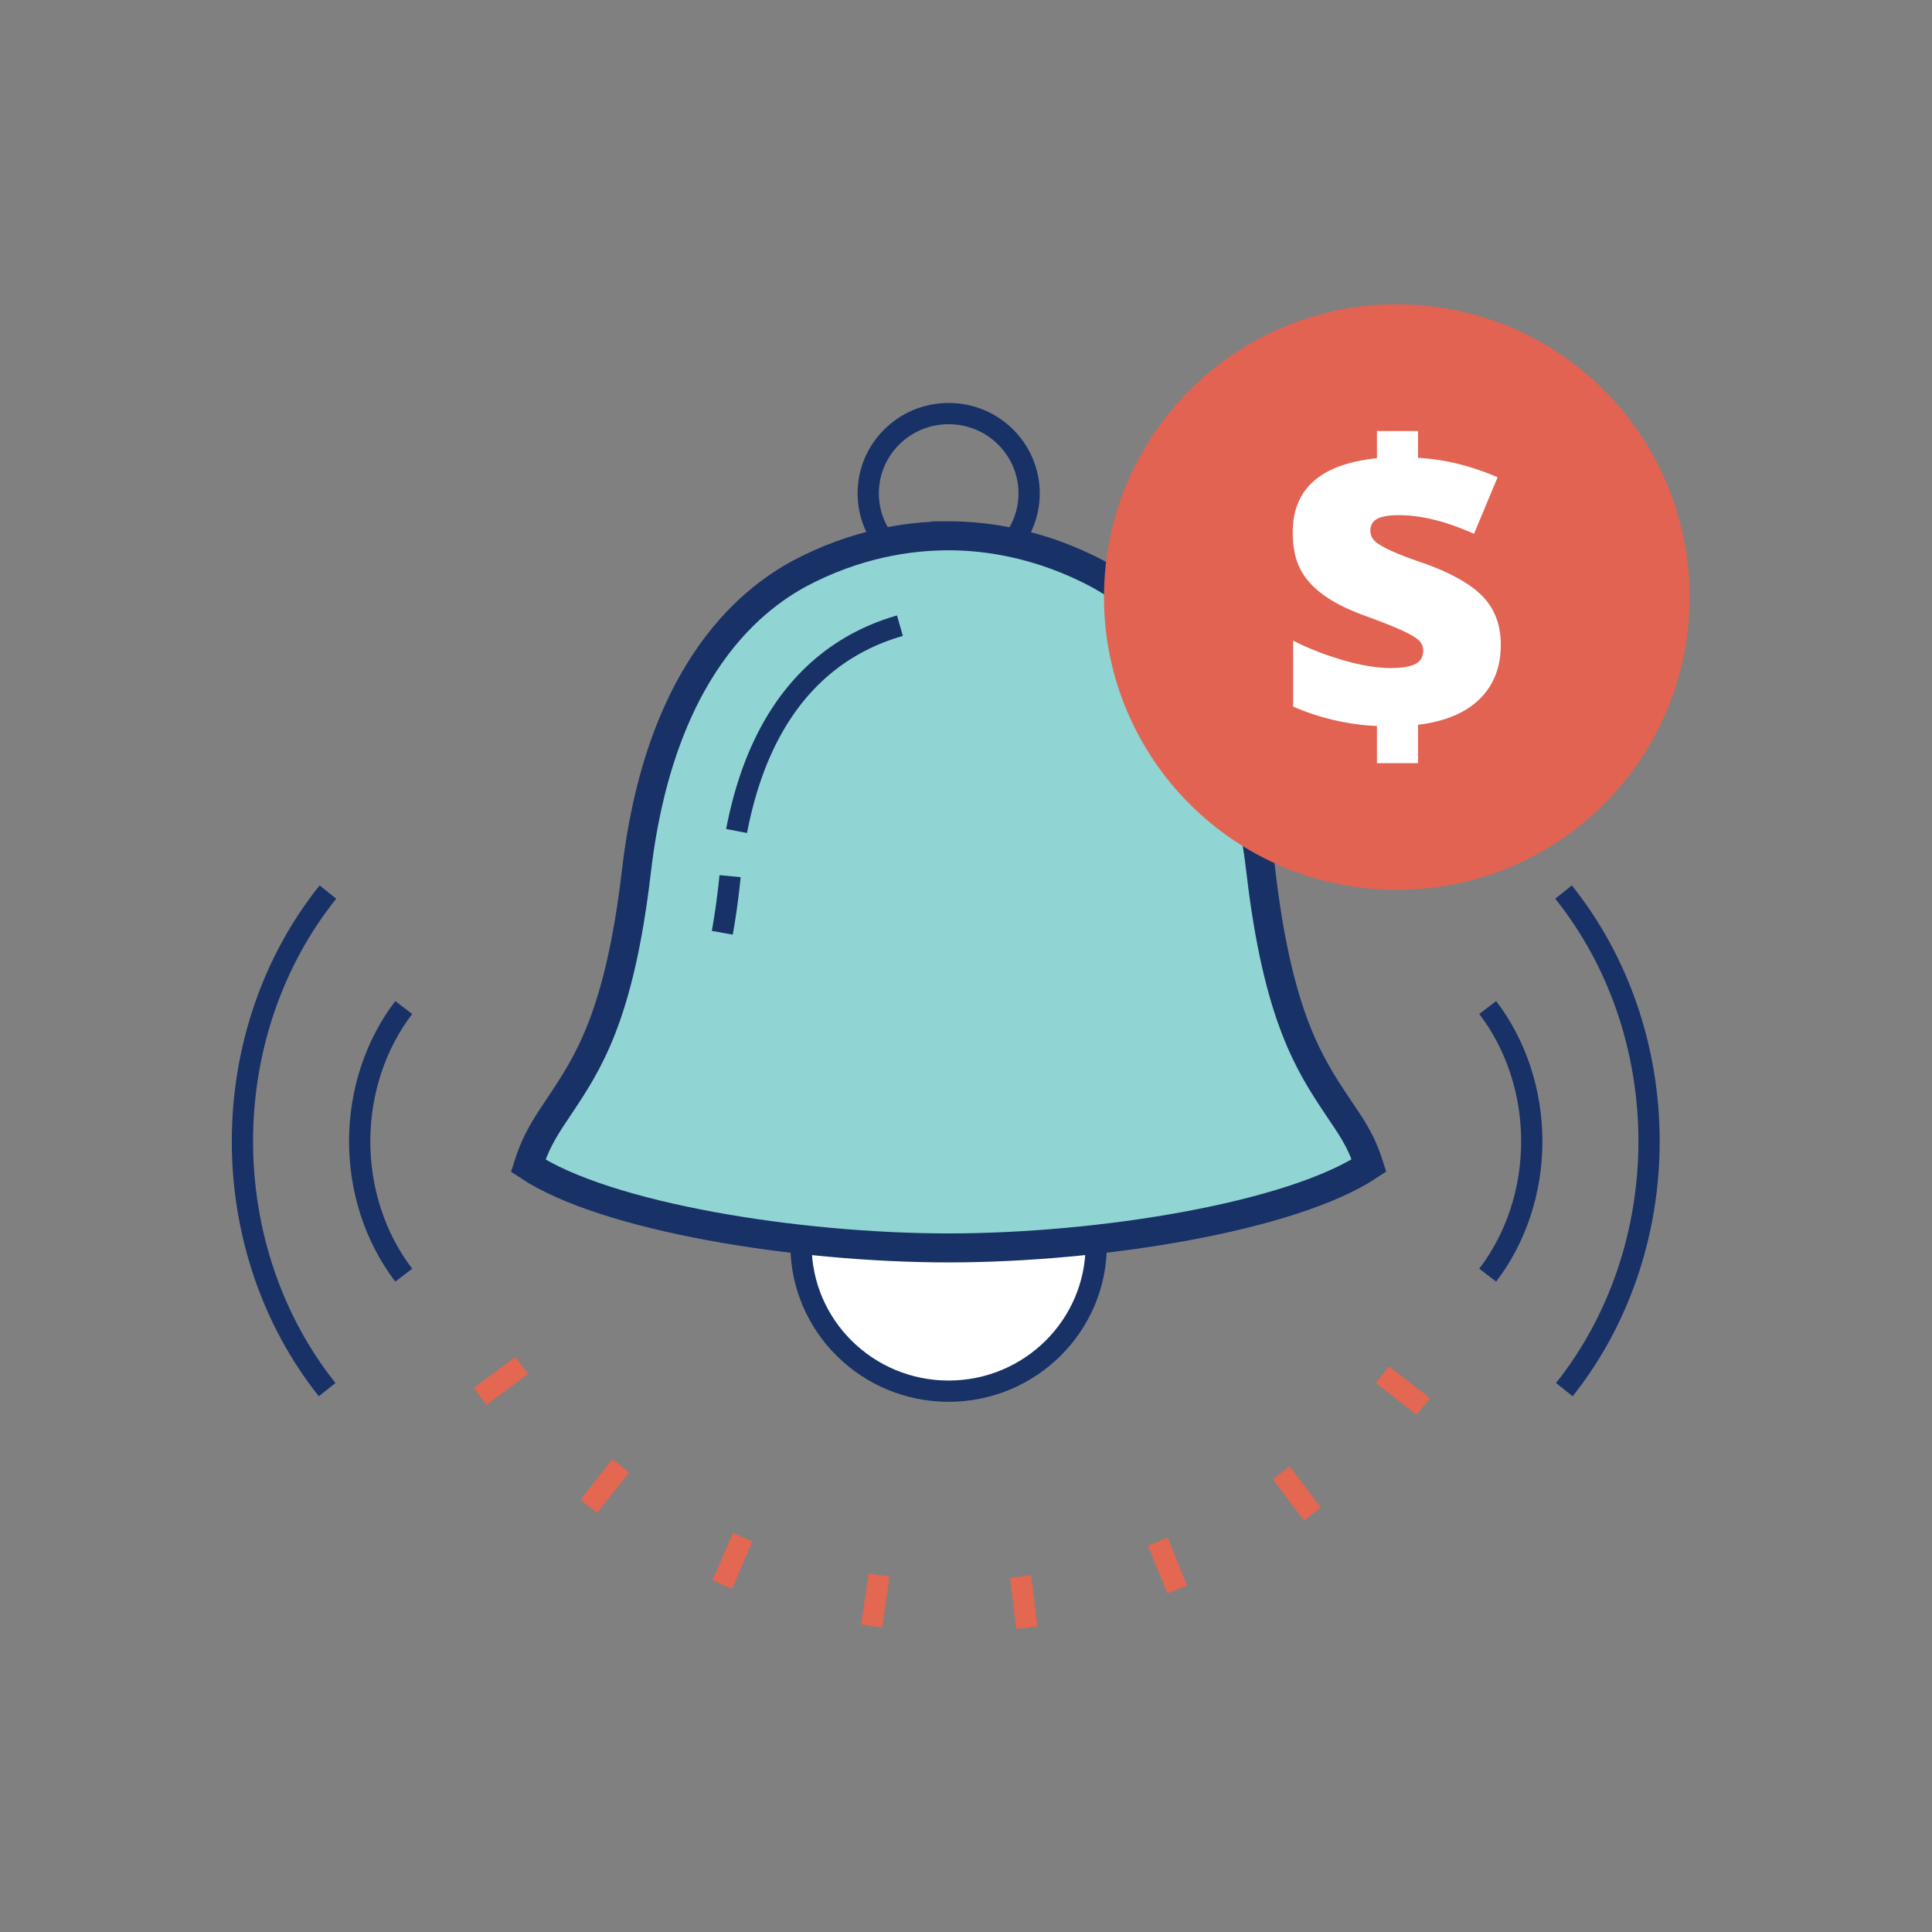 <?xml version="1.0" encoding="UTF-8"?><svg xmlns="http://www.w3.org/2000/svg" width="100" height="100"><rect width="100%" height="100%" fill="#808080" stroke="none"/><g fill="none" fill-rule="evenodd"><path stroke="#E36751" stroke-width="1.1" d="m27.004 70.674-2.153 1.602M32.13 75.867l-1.661 2.099M38.439 79.567l-1.057 2.453"/><g stroke="#E36751" stroke-width="1.1"><path d="m45.497 81.522-.38 2.641M52.827 81.6l.322 2.65"/></g><path stroke="#E36751" stroke-width="1.1" d="m59.927 79.796 1.003 2.476M66.313 76.232l1.616 2.134M71.552 71.15l2.118 1.647"/><path stroke="#183166" stroke-width="1.1" d="M77.003 66.002c1.472-1.923 2.282-4.383 2.282-6.926s-.81-5.003-2.282-6.926M80.928 46.173c2.854 3.559 4.427 8.142 4.427 12.903 0 4.738-1.559 9.301-4.385 12.851M20.898 66.002c-1.471-1.923-2.281-4.383-2.281-6.926s.81-5.003 2.281-6.926M16.973 46.173c-2.854 3.559-4.425 8.142-4.425 12.903 0 4.738 1.557 9.301 4.384 12.851"/><path fill="#FFF" d="M56.741 64.434c0 4.182-3.42 7.573-7.64 7.573s-7.642-3.39-7.642-7.573S44.88 56.86 49.1 56.86c4.22 0 7.641 3.39 7.641 7.574"/><path stroke="#183166" stroke-width="1.1" d="M56.741 64.434c0 4.182-3.42 7.573-7.64 7.573s-7.642-3.39-7.642-7.573S44.88 56.86 49.1 56.86c4.22 0 7.641 3.39 7.641 7.574ZM53.267 25.535c0 2.28-1.865 4.128-4.164 4.128-2.3 0-4.164-1.849-4.164-4.128 0-2.28 1.864-4.128 4.164-4.128s4.164 1.848 4.164 4.128Z"/><path fill="#90D4D3" d="M49.103 27.733c1.488 0 4.168.222 7.222 1.718 2.124 1.04 7.61 4.316 8.935 15.635.879 7.518 2.518 10.004 3.965 12.177.648.977 1.193 1.667 1.637 3.066-4.011 2.662-13.937 4.263-21.756 4.263h-.011c-7.82 0-17.745-1.591-21.757-4.253.444-1.4.99-2.15 1.638-3.125 1.447-2.174 3.086-4.603 3.965-12.122 1.325-11.32 6.81-14.618 8.935-15.658 3.053-1.497 5.734-1.7 7.222-1.7h.005Z"/><path stroke="#183166" stroke-width="1.5" d="M49.103 27.733c1.488 0 4.168.222 7.222 1.718 2.124 1.04 7.61 4.316 8.935 15.635.879 7.518 2.518 10.004 3.965 12.177.648.977 1.193 1.667 1.637 3.066-4.011 2.662-13.937 4.263-21.756 4.263h-.011c-7.82 0-17.745-1.591-21.757-4.253.444-1.4.99-2.15 1.638-3.125 1.447-2.174 3.086-4.603 3.965-12.122 1.325-11.32 6.81-14.618 8.935-15.658 3.053-1.497 5.734-1.7 7.222-1.7h.005Z"/><path stroke="#183166" stroke-width="1.1" d="M37.788 45.35a37.787 37.787 0 0 1-.402 2.93M46.58 32.386c-3.383.969-7.121 3.67-8.454 10.626"/><path fill="#E26351" d="M87.452 30.905c0 8.37-6.785 15.154-15.154 15.154-8.37 0-15.156-6.784-15.156-15.154 0-8.37 6.785-15.155 15.156-15.155 8.369 0 15.154 6.785 15.154 15.155"/><path fill="#FFF" d="M71.27 37.578a12.228 12.228 0 0 1-4.337-1.007V33.16c.795.404 1.658.742 2.59 1.012.931.27 1.75.406 2.456.406.581 0 1.008-.07 1.28-.21.27-.142.405-.376.405-.705 0-.226-.098-.418-.293-.575-.195-.158-.52-.336-.977-.534-.455-.2-1.07-.439-1.843-.72-.87-.321-1.572-.683-2.107-1.083-.534-.4-.923-.85-1.166-1.346-.244-.497-.365-1.115-.365-1.856 0-1.13.363-2.014 1.09-2.65.726-.637 1.814-1.032 3.267-1.182V22.31h2.126v1.387c1.364.074 2.737.41 4.12 1.006l-1.222 2.928c-1.431-.643-2.723-.965-3.873-.965-.549 0-.934.067-1.157.2a.648.648 0 0 0-.334.591c0 .226.081.413.242.56.16.147.44.312.838.493.396.181.948.392 1.654.633 1.43.507 2.458 1.083 3.082 1.73.623.648.935 1.481.935 2.503 0 1.15-.365 2.085-1.094 2.804-.73.72-1.794 1.164-3.19 1.336V39.5H71.27v-1.92Z"/></g></svg>